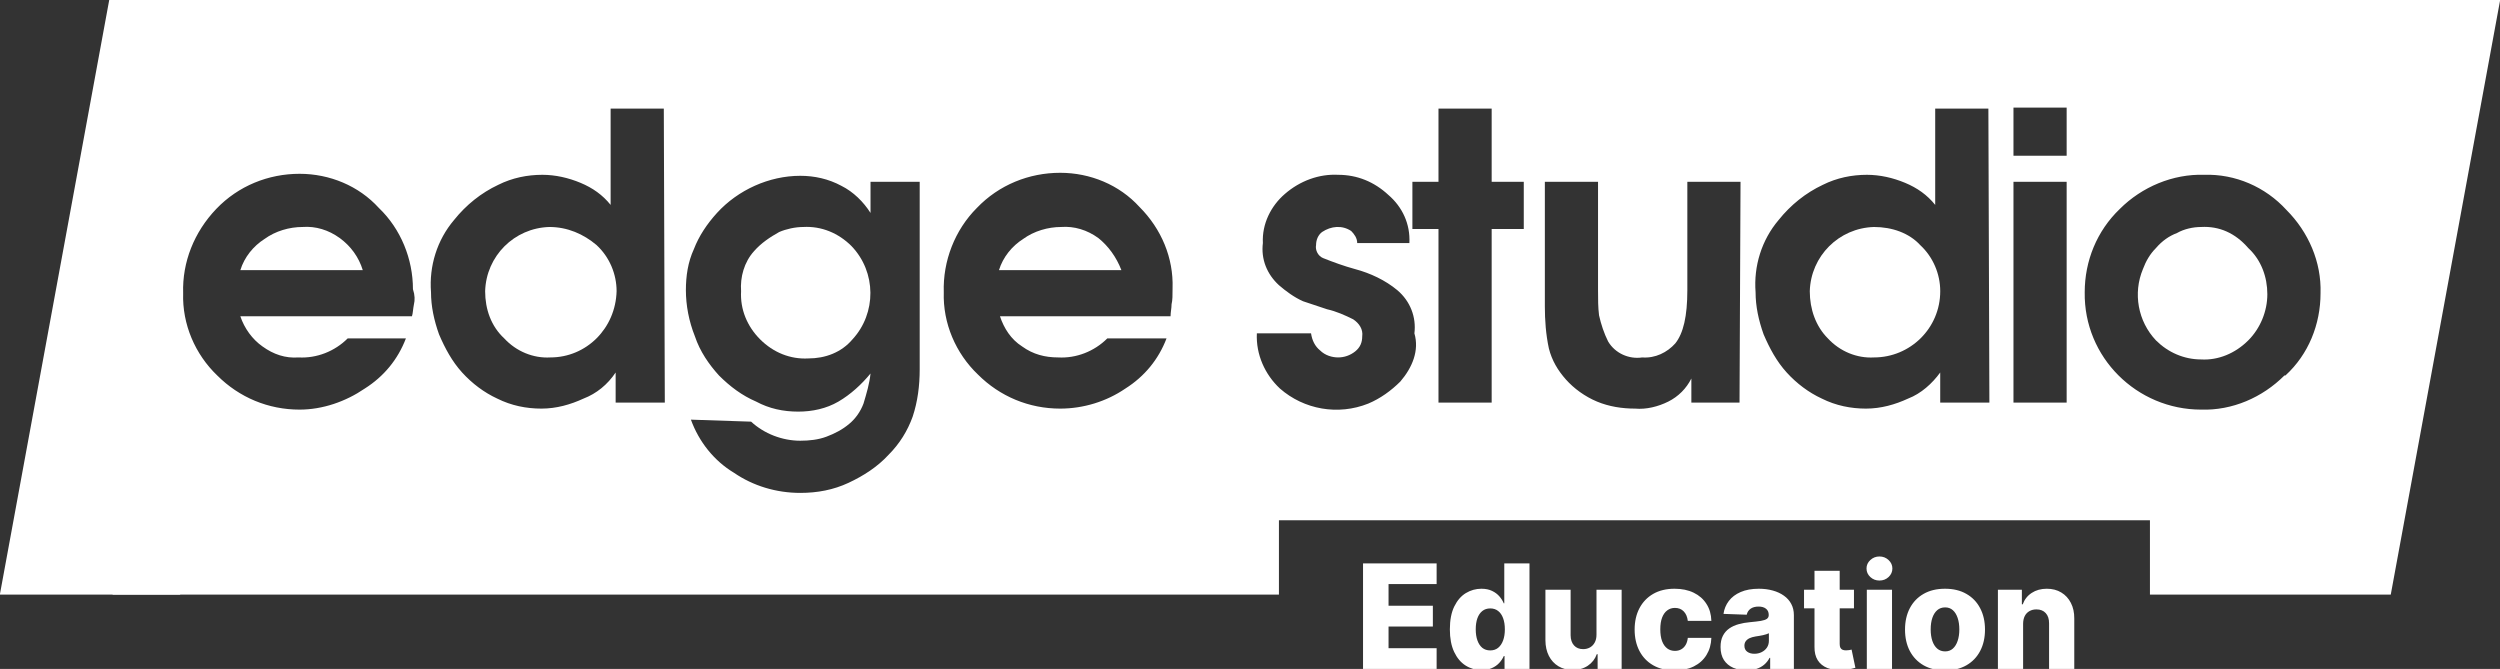 <?xml version="1.0" encoding="UTF-8"?> <svg xmlns="http://www.w3.org/2000/svg" width="1110" height="297" viewBox="0 0 1110 297" fill="none"><rect x="0" y="0" width="1110" height="297" fill="#333333" stroke="none"/><g clip-path="url(#clip0_741_682)"><path d="M832.059 100.782C816.466 101.227 803.99 113.702 803.545 129.296C803.545 137.316 806.218 144.89 811.565 150.236C816.911 156.028 824.485 159.147 832.059 158.702C848.099 158.702 861.465 145.781 861.465 129.296C861.465 121.722 858.346 114.148 852.554 108.801C847.653 103.455 840.079 100.782 832.059 100.782Z" fill="white"></path><path d="M243.919 100.781C228.325 101.226 215.85 113.701 215.404 129.295C215.404 137.315 218.077 144.889 223.869 150.235C229.216 156.027 236.79 159.146 244.364 158.701C260.404 158.701 273.324 145.78 273.77 129.295C273.77 121.721 270.651 114.147 264.859 108.8C259.067 103.899 251.938 100.781 243.919 100.781Z" fill="white"></path><path d="M356.664 100.781C353.1 100.781 349.09 101.672 345.971 103.009C341.962 105.237 337.952 107.91 334.833 111.474C330.378 116.375 328.595 123.058 329.041 129.296C328.595 137.315 331.714 144.889 337.506 150.681C343.298 156.473 350.872 159.592 358.892 159.147C366.466 159.147 373.595 156.473 378.496 150.681C389.189 139.097 389.189 120.83 378.05 109.246C372.258 103.454 364.684 100.336 356.664 100.781Z" fill="white"></path><path d="M50 0V264H567.847V231H954.574V264H1061.5L1110.07 0H50ZM183.793 135.087C183.347 137.315 183.347 139.097 182.902 140.434H106.714C108.497 145.78 112.061 150.681 116.516 153.8C121.417 157.364 126.764 159.146 132.556 158.701C140.575 159.146 148.595 156.027 154.387 150.236H180.228C176.664 159.592 170.426 167.166 161.961 172.512C153.496 178.304 143.249 181.869 133.001 181.869C119.19 181.869 106.269 176.522 96.467 166.72C86.665 157.364 80.873 143.998 81.319 130.186C80.873 116.375 86.22 103.008 96.022 92.761C105.823 82.514 119.19 77.167 133.001 77.167C146.367 77.167 159.288 82.514 168.199 92.316C178.001 101.672 183.347 115.038 183.347 128.404C184.238 131.077 184.238 133.305 183.793 135.087ZM295.177 178.75H273.346V165.384C269.781 170.73 264.88 174.74 259.088 176.968C253.296 179.641 247.059 181.423 240.376 181.423C233.693 181.423 227.01 180.087 220.772 176.968C214.98 174.295 209.634 170.285 205.178 165.384C200.723 160.483 197.604 154.691 194.931 148.453C192.703 142.216 191.367 135.978 191.367 129.741C190.476 118.157 194.04 106.573 201.614 97.662C206.96 90.979 213.644 85.632 221.218 82.068C227.455 78.95 234.138 77.613 240.821 77.613C246.613 77.613 252.405 78.949 257.752 81.177C263.098 83.405 267.554 86.524 271.118 90.979V48.207H294.731L295.177 178.75ZM408.344 164.047C408.344 171.176 407.453 178.304 405.225 184.988C402.997 191.225 399.433 197.017 394.532 201.918C389.631 207.264 383.394 211.274 376.711 214.393C370.027 217.512 362.899 218.848 355.325 218.848C344.632 218.848 334.384 215.73 325.919 209.938C317.008 204.591 310.325 196.126 306.761 186.324L333.493 187.215C339.285 192.562 347.305 195.68 355.325 195.68C359.335 195.68 363.344 195.235 366.909 193.898C370.473 192.562 374.037 190.779 377.156 188.106C379.829 185.879 382.057 182.76 383.394 179.195C384.73 174.74 386.067 170.285 386.512 165.829C382.502 170.73 377.602 175.186 372.255 178.304C366.909 181.423 360.671 182.76 354.434 182.76C347.751 182.76 341.513 181.423 335.721 178.304C329.483 175.631 324.137 171.621 319.236 166.72C314.781 161.82 310.771 156.028 308.543 149.345C305.87 142.661 304.533 135.533 304.533 128.85C304.533 122.612 305.424 116.375 308.098 110.583C310.325 104.791 313.89 99.444 318.345 94.543C327.701 84.296 341.513 78.058 355.325 78.058C361.562 78.058 367.8 79.395 373.592 82.514C378.938 85.187 383.394 89.642 386.512 94.543V80.732H408.344V164.047ZM520.174 135.087C520.174 136.869 519.728 138.652 519.728 140.434H443.987C445.769 145.78 448.888 150.681 453.789 153.8C458.69 157.364 464.036 158.701 469.828 158.701C477.848 159.146 485.867 156.027 491.659 150.236H517.946C514.382 159.592 508.144 167.166 499.679 172.512C491.214 178.304 480.966 181.423 470.719 181.423C456.907 181.423 443.987 176.077 434.185 166.275C424.383 156.919 418.591 143.553 419.037 129.741C418.591 115.929 423.938 102.117 433.739 92.316C443.541 82.068 456.907 76.722 470.719 76.722C484.085 76.722 497.006 82.068 505.917 91.87C515.718 101.672 521.065 114.592 520.619 127.959C520.619 131.077 520.619 133.305 520.174 135.087ZM621.757 169.394C617.747 173.404 612.846 176.968 607.499 179.195C594.133 184.542 578.985 181.869 568.292 172.512C561.609 166.275 557.599 157.364 558.045 148.008H582.104C582.549 151.127 583.886 153.8 586.114 155.582C588.341 157.81 591.46 158.701 594.133 158.701C596.806 158.701 599.48 157.81 601.707 156.028C603.935 154.245 604.826 152.018 604.826 149.345C605.272 146.226 603.49 143.552 600.816 141.77C597.252 139.988 593.242 138.206 589.232 137.315L578.539 133.751C574.53 131.969 570.965 129.295 567.847 126.622C562.5 121.721 559.827 115.038 560.718 107.909C560.272 99.444 564.282 91.424 570.52 86.078C577.203 80.286 585.668 77.167 594.133 77.613C602.598 77.613 610.173 80.732 616.41 86.524C622.648 91.87 626.212 99.444 625.766 107.909H602.598C602.598 105.682 601.262 103.9 599.925 102.563C595.915 99.89 591.014 100.335 587.005 103.009C585.222 104.345 584.331 106.573 584.331 108.801C583.886 111.028 585.223 113.701 587.45 114.592C591.906 116.375 596.807 118.157 601.707 119.493C608.391 121.276 615.074 124.394 620.42 128.85C626.212 133.751 628.885 140.879 627.994 148.008C630.222 155.582 627.103 163.156 621.757 169.394ZM676.558 101.672H662.301V178.75H638.687V101.672H627.103V80.732H638.687V48.207H662.301V80.732H676.558V101.672ZM772.349 178.75H750.963V168.057C748.735 172.512 745.171 176.077 740.715 178.304C736.26 180.532 730.913 181.869 726.012 181.423C720.22 181.423 714.428 180.532 709.082 178.304C703.736 176.077 698.835 172.512 695.27 168.503C691.706 164.493 689.033 160.037 687.696 154.691C686.36 148.453 685.914 142.216 685.914 135.978V80.732H709.528V128.85C709.528 132.86 709.528 136.424 709.973 139.988C710.864 143.998 712.201 148.008 713.983 151.572C717.102 156.919 723.339 159.592 729.131 158.701C734.923 159.146 740.27 156.473 743.834 152.463C747.398 148.008 749.18 140.434 749.18 128.85V80.732H772.794L772.349 178.75ZM883.288 178.75H861.456V165.384C857.892 170.285 852.991 174.74 847.199 176.968C841.407 179.641 835.169 181.423 828.486 181.423C821.803 181.423 815.12 180.087 808.883 176.968C803.091 174.295 797.744 170.285 793.289 165.384C788.833 160.483 785.715 154.691 783.042 148.453C780.814 142.216 779.477 135.978 779.477 129.741C778.586 118.157 782.15 106.573 789.725 97.662C795.071 90.979 801.754 85.632 809.328 82.068C815.566 78.95 822.249 77.613 828.932 77.613C834.724 77.613 840.516 78.949 845.862 81.177C851.209 83.405 855.664 86.524 859.228 90.979V48.207H882.842L883.288 178.75ZM917.594 178.75H893.98V80.732H917.594V178.75ZM917.594 69.148H893.98V47.762H917.594V69.148ZM1014.28 166.72C1004.47 176.522 991.108 182.314 977.296 181.869C948.782 181.869 925.168 158.701 925.614 129.741C925.614 115.929 930.96 102.563 941.208 92.761C951.009 82.959 964.821 77.167 978.633 77.613C992.444 77.167 1005.81 82.959 1015.17 93.207C1024.97 103.009 1030.76 116.375 1030.32 130.186C1030.32 143.998 1024.97 157.364 1014.72 166.72H1014.28Z" fill="white"></path><path d="M487.651 105.681C482.75 102.117 476.958 100.335 471.166 100.78C465.374 100.78 459.137 102.562 454.236 106.127C449.335 109.245 445.325 114.146 443.543 119.938H497.899C495.671 114.146 492.107 109.245 487.651 105.681Z" fill="white"></path><path d="M977.294 100.781C973.73 100.781 969.72 101.672 966.601 103.454C963.037 104.791 959.918 107.018 957.245 110.137C954.572 112.81 952.79 115.929 951.453 119.494C946.998 130.186 949.226 142.662 957.245 151.127C962.592 156.473 969.72 159.592 977.294 159.592C984.869 160.038 992.443 156.919 998.235 151.127C1003.58 145.78 1006.7 138.206 1006.7 130.632C1006.7 123.058 1004.03 115.484 998.235 110.137C992.443 103.454 985.314 100.335 977.294 100.781Z" fill="white"></path><path d="M150.825 105.68C145.924 102.116 140.132 100.334 134.34 100.78C128.548 100.78 122.311 102.562 117.41 106.126C112.509 109.245 108.499 114.146 106.717 119.938H161.072C159.29 114.146 155.726 109.245 150.825 105.68Z" fill="white"></path><g clip-path="url(#clip1_741_682)"><path d="M1060 264V0H852.248H507.402H155.426H48.497L-0.066 264H1060ZM926.207 128.913C926.653 126.685 926.653 124.903 927.098 123.566H1003.29C1001.5 118.22 997.939 113.319 993.484 110.2C988.583 106.636 983.236 104.854 977.444 105.299C969.425 104.854 961.405 107.973 955.613 113.764H929.772C933.336 104.408 939.574 96.834 948.039 91.488C956.504 85.696 966.751 82.131 976.999 82.131C990.81 82.131 1003.73 87.478 1013.53 97.28C1023.34 106.636 1029.13 120.002 1028.68 133.814C1029.13 147.625 1023.78 160.992 1013.98 171.239C1004.18 181.486 990.81 186.833 976.999 186.833C963.633 186.833 950.712 181.486 941.801 171.684C931.999 162.328 926.653 148.962 926.653 135.596C925.762 132.923 925.762 130.695 926.207 128.913ZM814.823 85.25H836.654V98.616C840.219 93.27 845.12 89.26 850.912 87.032C856.704 84.359 862.941 82.577 869.624 82.577C876.307 82.577 882.99 83.913 889.228 87.032C895.02 89.705 900.366 93.715 904.822 98.616C909.277 103.517 912.396 109.309 915.069 115.547C917.297 121.784 918.633 128.022 918.633 134.259C919.524 145.843 915.96 157.427 908.386 166.338C903.04 173.021 896.356 178.368 888.782 181.932C882.545 185.05 875.862 186.387 869.179 186.387C863.387 186.387 857.595 185.051 852.248 182.823C846.902 180.595 842.446 177.476 838.882 173.021V215.793H815.269L814.823 85.25ZM701.656 99.953C701.656 92.824 702.547 85.696 704.775 79.012C707.003 72.775 710.567 66.983 715.468 62.082C720.369 56.736 726.606 52.726 733.289 49.607C739.972 46.488 747.101 45.152 754.675 45.152C765.368 45.152 775.616 48.27 784.081 54.062C792.992 59.409 799.675 67.874 803.239 77.676L776.507 76.785C770.715 71.438 762.695 68.32 754.675 68.32C750.665 68.32 746.656 68.765 743.091 70.102C739.527 71.438 735.963 73.221 732.844 75.894C730.171 78.121 727.943 81.24 726.606 84.805C725.27 89.26 723.933 93.715 723.488 98.171C727.498 93.27 732.398 88.814 737.745 85.696C743.091 82.577 749.329 81.24 755.566 81.24C762.249 81.24 768.487 82.577 774.279 85.696C780.517 88.369 785.863 92.379 790.764 97.28C795.219 102.18 799.229 107.972 801.457 114.655C804.13 121.339 805.467 128.467 805.467 135.15C805.467 141.388 804.576 147.625 801.902 153.417C799.675 159.209 796.11 164.556 791.655 169.457C782.299 179.704 768.487 185.942 754.675 185.942C748.438 185.942 742.2 184.605 736.408 181.486C731.062 178.813 726.606 174.358 723.488 169.457V183.268H701.656V99.953ZM589.826 128.913C589.826 127.131 590.272 125.348 590.272 123.566H666.013C664.231 118.22 661.112 113.319 656.211 110.2C651.31 106.636 645.964 105.299 640.172 105.299C632.152 104.854 624.133 107.973 618.341 113.764H592.054C595.618 104.408 601.856 96.834 610.321 91.488C618.786 85.696 629.034 82.577 639.281 82.577C653.093 82.577 666.013 87.923 675.815 97.725C685.617 107.081 691.409 120.447 690.963 134.259C691.409 148.071 686.062 161.883 676.261 171.684C666.459 181.932 653.093 187.278 639.281 187.278C625.915 187.278 612.994 181.932 604.083 172.13C594.282 162.328 588.935 149.408 589.381 136.041C589.381 132.923 589.381 130.695 589.826 128.913ZM488.243 94.606C492.253 90.596 497.154 87.032 502.501 84.805C515.867 79.458 531.015 82.131 541.708 91.488C548.391 97.725 552.401 106.636 551.955 115.992H527.896C527.451 112.873 526.114 110.2 523.886 108.418C521.659 106.19 518.54 105.299 515.867 105.299C513.194 105.299 510.52 106.19 508.293 107.972C506.065 109.755 505.174 111.982 505.174 114.655C504.728 117.774 506.51 120.448 509.184 122.23C512.748 124.012 516.758 125.794 520.768 126.685L531.461 130.249C535.47 132.031 539.035 134.705 542.153 137.378C547.5 142.279 550.173 148.962 549.282 156.091C549.728 164.556 545.718 172.576 539.48 177.922C532.797 183.714 524.332 186.833 515.867 186.387C507.402 186.387 499.827 183.268 493.59 177.476C487.352 172.13 483.788 164.556 484.234 156.091H507.402C507.402 158.318 508.738 160.1 510.075 161.437C514.085 164.11 518.986 163.665 522.995 160.991C524.778 159.655 525.669 157.427 525.669 155.199C526.114 152.972 524.777 150.299 522.55 149.408C518.094 147.625 513.193 145.843 508.293 144.507C501.609 142.724 494.926 139.606 489.58 135.15C483.788 130.249 481.115 123.121 482.006 115.992C479.778 108.418 482.897 100.844 488.243 94.606ZM433.442 162.328H447.699V85.25H471.313V162.328H482.897V183.268H471.313V215.793H447.699V183.268H433.442V162.328ZM337.651 85.25H359.037V95.943C361.265 91.488 364.829 87.923 369.285 85.696C373.74 83.468 379.087 82.131 383.988 82.577C389.78 82.577 395.572 83.468 400.918 85.696C406.264 87.923 411.165 91.488 414.73 95.497C418.294 99.507 420.967 103.963 422.304 109.309C423.64 115.547 424.086 121.784 424.086 128.022V183.268H400.472V135.15C400.472 131.14 400.472 127.576 400.027 124.012C399.136 120.002 397.799 115.992 396.017 112.428C392.898 107.081 386.661 104.408 380.869 105.299C375.077 104.854 369.73 107.527 366.166 111.537C362.602 115.992 360.82 123.566 360.82 135.15V183.268H337.206L337.651 85.25ZM226.712 85.25H248.544V98.616C252.108 93.715 257.009 89.26 262.801 87.032C268.593 84.359 274.831 82.577 281.514 82.577C288.197 82.577 294.88 83.913 301.117 87.032C306.909 89.705 312.256 93.715 316.711 98.616C321.167 103.517 324.285 109.309 326.958 115.547C329.186 121.784 330.523 128.022 330.523 134.259C331.414 145.843 327.85 157.427 320.275 166.338C314.929 173.021 308.246 178.368 300.672 181.932C294.434 185.05 287.751 186.387 281.068 186.387C275.276 186.387 269.484 185.051 264.138 182.823C258.791 180.595 254.336 177.476 250.772 173.021V215.793H227.158L226.712 85.25ZM192.406 85.25H216.02V183.268H192.406V85.25ZM192.406 194.852H216.02V216.238H192.406V194.852ZM95.724 97.28C105.526 87.478 118.892 81.686 132.704 82.131C161.218 82.131 184.832 105.299 184.386 134.259C184.386 148.071 179.04 161.437 168.792 171.239C158.991 181.041 145.179 186.833 131.367 186.387C117.556 186.833 104.19 181.041 94.833 170.793C85.031 160.991 79.239 147.625 79.685 133.814C79.685 120.002 85.031 106.636 95.279 97.28H95.724Z" fill="white"></path></g><path d="M605.188 297V250.142H637.861V259.34H616.514V268.949H636.191V278.17H616.514V287.802H637.861V297H605.188ZM657.789 297.503C655.196 297.503 652.84 296.832 650.719 295.49C648.599 294.148 646.906 292.134 645.64 289.45C644.374 286.765 643.741 283.432 643.741 279.451C643.741 275.317 644.397 271.916 645.709 269.247C647.02 266.577 648.736 264.602 650.857 263.321C652.992 262.039 655.288 261.399 657.744 261.399C659.589 261.399 661.168 261.719 662.48 262.36C663.791 262.985 664.874 263.794 665.729 264.785C666.583 265.776 667.231 266.806 667.673 267.874H667.902V250.142H679.091V297H668.017V291.303H667.673C667.201 292.386 666.529 293.4 665.66 294.346C664.791 295.292 663.7 296.054 662.388 296.634C661.092 297.214 659.559 297.503 657.789 297.503ZM661.679 288.786C663.036 288.786 664.196 288.405 665.157 287.642C666.118 286.864 666.857 285.774 667.376 284.37C667.895 282.967 668.154 281.32 668.154 279.428C668.154 277.506 667.895 275.851 667.376 274.463C666.873 273.075 666.133 272.007 665.157 271.26C664.196 270.513 663.036 270.139 661.679 270.139C660.291 270.139 659.116 270.52 658.155 271.283C657.194 272.046 656.462 273.121 655.959 274.509C655.471 275.897 655.227 277.537 655.227 279.428C655.227 281.32 655.478 282.967 655.982 284.37C656.485 285.774 657.21 286.864 658.155 287.642C659.116 288.405 660.291 288.786 661.679 288.786ZM708.84 281.831V261.856H720.006V297H709.344V290.456H708.978C708.2 292.607 706.873 294.315 704.996 295.581C703.136 296.832 700.886 297.458 698.247 297.458C695.852 297.458 693.747 296.908 691.932 295.81C690.117 294.712 688.706 293.179 687.699 291.211C686.692 289.228 686.181 286.91 686.166 284.256V261.856H697.354V282.059C697.37 283.966 697.873 285.468 698.865 286.567C699.856 287.665 701.206 288.214 702.914 288.214C704.028 288.214 705.027 287.97 705.912 287.482C706.812 286.979 707.521 286.254 708.039 285.308C708.573 284.347 708.84 283.188 708.84 281.831ZM743.532 297.664C739.825 297.664 736.645 296.901 733.991 295.376C731.352 293.85 729.324 291.73 727.905 289.015C726.486 286.285 725.777 283.127 725.777 279.543C725.777 275.943 726.486 272.785 727.905 270.07C729.339 267.34 731.375 265.212 734.014 263.687C736.668 262.161 739.833 261.399 743.509 261.399C746.758 261.399 749.588 261.986 751.998 263.161C754.423 264.335 756.314 265.998 757.672 268.148C759.045 270.284 759.769 272.793 759.845 275.676H749.389C749.176 273.876 748.566 272.465 747.559 271.443C746.567 270.421 745.271 269.91 743.669 269.91C742.373 269.91 741.236 270.276 740.26 271.008C739.284 271.725 738.521 272.793 737.972 274.212C737.438 275.615 737.171 277.354 737.171 279.428C737.171 281.503 737.438 283.257 737.972 284.691C738.521 286.109 739.284 287.184 740.26 287.917C741.236 288.634 742.373 288.992 743.669 288.992C744.707 288.992 745.622 288.771 746.415 288.328C747.223 287.886 747.887 287.238 748.405 286.384C748.924 285.514 749.252 284.462 749.389 283.226H759.845C759.739 286.124 759.014 288.656 757.672 290.822C756.345 292.988 754.476 294.674 752.066 295.879C749.671 297.069 746.827 297.664 743.532 297.664ZM775.478 297.595C773.236 297.595 771.245 297.221 769.506 296.474C767.783 295.711 766.418 294.567 765.411 293.042C764.42 291.501 763.924 289.572 763.924 287.253C763.924 285.301 764.267 283.653 764.953 282.311C765.64 280.969 766.585 279.878 767.79 279.039C768.995 278.2 770.384 277.567 771.955 277.14C773.526 276.698 775.204 276.4 776.988 276.248C778.986 276.065 780.596 275.874 781.816 275.676C783.036 275.462 783.921 275.165 784.47 274.784C785.034 274.387 785.317 273.83 785.317 273.113V272.999C785.317 271.824 784.912 270.917 784.104 270.276C783.295 269.636 782.205 269.315 780.832 269.315C779.353 269.315 778.163 269.636 777.263 270.276C776.363 270.917 775.791 271.802 775.547 272.93L765.228 272.564C765.533 270.429 766.319 268.522 767.585 266.844C768.866 265.151 770.62 263.824 772.847 262.863C775.089 261.887 777.781 261.399 780.924 261.399C783.166 261.399 785.233 261.666 787.124 262.2C789.015 262.718 790.663 263.481 792.066 264.488C793.469 265.479 794.552 266.699 795.315 268.148C796.093 269.597 796.482 271.252 796.482 273.113V297H785.957V292.104H785.683C785.057 293.293 784.256 294.3 783.28 295.124C782.319 295.948 781.183 296.565 779.871 296.977C778.575 297.389 777.11 297.595 775.478 297.595ZM778.933 290.273C780.138 290.273 781.221 290.029 782.182 289.541C783.158 289.053 783.936 288.382 784.516 287.528C785.095 286.658 785.385 285.652 785.385 284.508V281.167C785.065 281.335 784.676 281.487 784.218 281.625C783.776 281.762 783.288 281.892 782.754 282.014C782.22 282.136 781.671 282.242 781.107 282.334C780.542 282.425 780.001 282.509 779.482 282.586C778.43 282.753 777.53 283.013 776.782 283.364C776.05 283.714 775.486 284.172 775.089 284.736C774.708 285.285 774.517 285.941 774.517 286.704C774.517 287.863 774.929 288.748 775.753 289.358C776.592 289.968 777.652 290.273 778.933 290.273ZM823.16 261.856V270.093H800.989V261.856H823.16ZM805.634 253.437H816.822V285.949C816.822 286.635 816.929 287.192 817.143 287.619C817.371 288.031 817.699 288.328 818.126 288.512C818.554 288.679 819.064 288.763 819.659 288.763C820.086 288.763 820.536 288.725 821.009 288.649C821.497 288.557 821.863 288.481 822.108 288.42L823.801 296.497C823.267 296.649 822.512 296.84 821.536 297.069C820.575 297.297 819.423 297.442 818.081 297.503C815.457 297.625 813.207 297.32 811.331 296.588C809.47 295.841 808.044 294.681 807.053 293.11C806.076 291.539 805.603 289.564 805.634 287.184V253.437ZM828.869 297V261.856H840.057V297H828.869ZM834.474 257.761C832.903 257.761 831.553 257.242 830.424 256.205C829.296 255.153 828.731 253.887 828.731 252.407C828.731 250.943 829.296 249.692 830.424 248.655C831.553 247.602 832.903 247.076 834.474 247.076C836.061 247.076 837.41 247.602 838.524 248.655C839.653 249.692 840.217 250.943 840.217 252.407C840.217 253.887 839.653 255.153 838.524 256.205C837.41 257.242 836.061 257.761 834.474 257.761ZM863.583 297.664C859.892 297.664 856.719 296.908 854.065 295.398C851.426 293.873 849.39 291.753 847.956 289.038C846.538 286.307 845.828 283.142 845.828 279.543C845.828 275.928 846.538 272.762 847.956 270.047C849.39 267.317 851.426 265.197 854.065 263.687C856.719 262.161 859.892 261.399 863.583 261.399C867.275 261.399 870.44 262.161 873.078 263.687C875.732 265.197 877.769 267.317 879.187 270.047C880.621 272.762 881.338 275.928 881.338 279.543C881.338 283.142 880.621 286.307 879.187 289.038C877.769 291.753 875.732 293.873 873.078 295.398C870.44 296.908 867.275 297.664 863.583 297.664ZM863.652 289.221C864.994 289.221 866.131 288.809 867.061 287.985C867.991 287.162 868.701 286.018 869.189 284.553C869.692 283.089 869.944 281.396 869.944 279.474C869.944 277.522 869.692 275.813 869.189 274.349C868.701 272.885 867.991 271.741 867.061 270.917C866.131 270.093 864.994 269.681 863.652 269.681C862.264 269.681 861.089 270.093 860.128 270.917C859.183 271.741 858.458 272.885 857.955 274.349C857.467 275.813 857.223 277.522 857.223 279.474C857.223 281.396 857.467 283.089 857.955 284.553C858.458 286.018 859.183 287.162 860.128 287.985C861.089 288.809 862.264 289.221 863.652 289.221ZM898.258 276.957V297H887.07V261.856H897.709V268.309H898.098C898.876 266.158 900.203 264.472 902.079 263.252C903.955 262.017 906.19 261.399 908.783 261.399C911.254 261.399 913.397 261.956 915.212 263.069C917.042 264.167 918.461 265.708 919.468 267.691C920.49 269.658 920.993 271.962 920.978 274.601V297H909.789V276.797C909.805 274.845 909.309 273.319 908.302 272.221C907.311 271.123 905.93 270.574 904.161 270.574C902.986 270.574 901.949 270.833 901.049 271.352C900.164 271.855 899.478 272.579 898.99 273.525C898.517 274.471 898.273 275.615 898.258 276.957Z" fill="white"></path></g><defs><clipPath id="clip0_741_682"><rect width="1110" height="297" fill="white"></rect></clipPath><clipPath id="clip1_741_682"><rect width="80" height="264" fill="white" transform="matrix(-1 0 0 -1 80 264)"></rect></clipPath></defs></svg> 